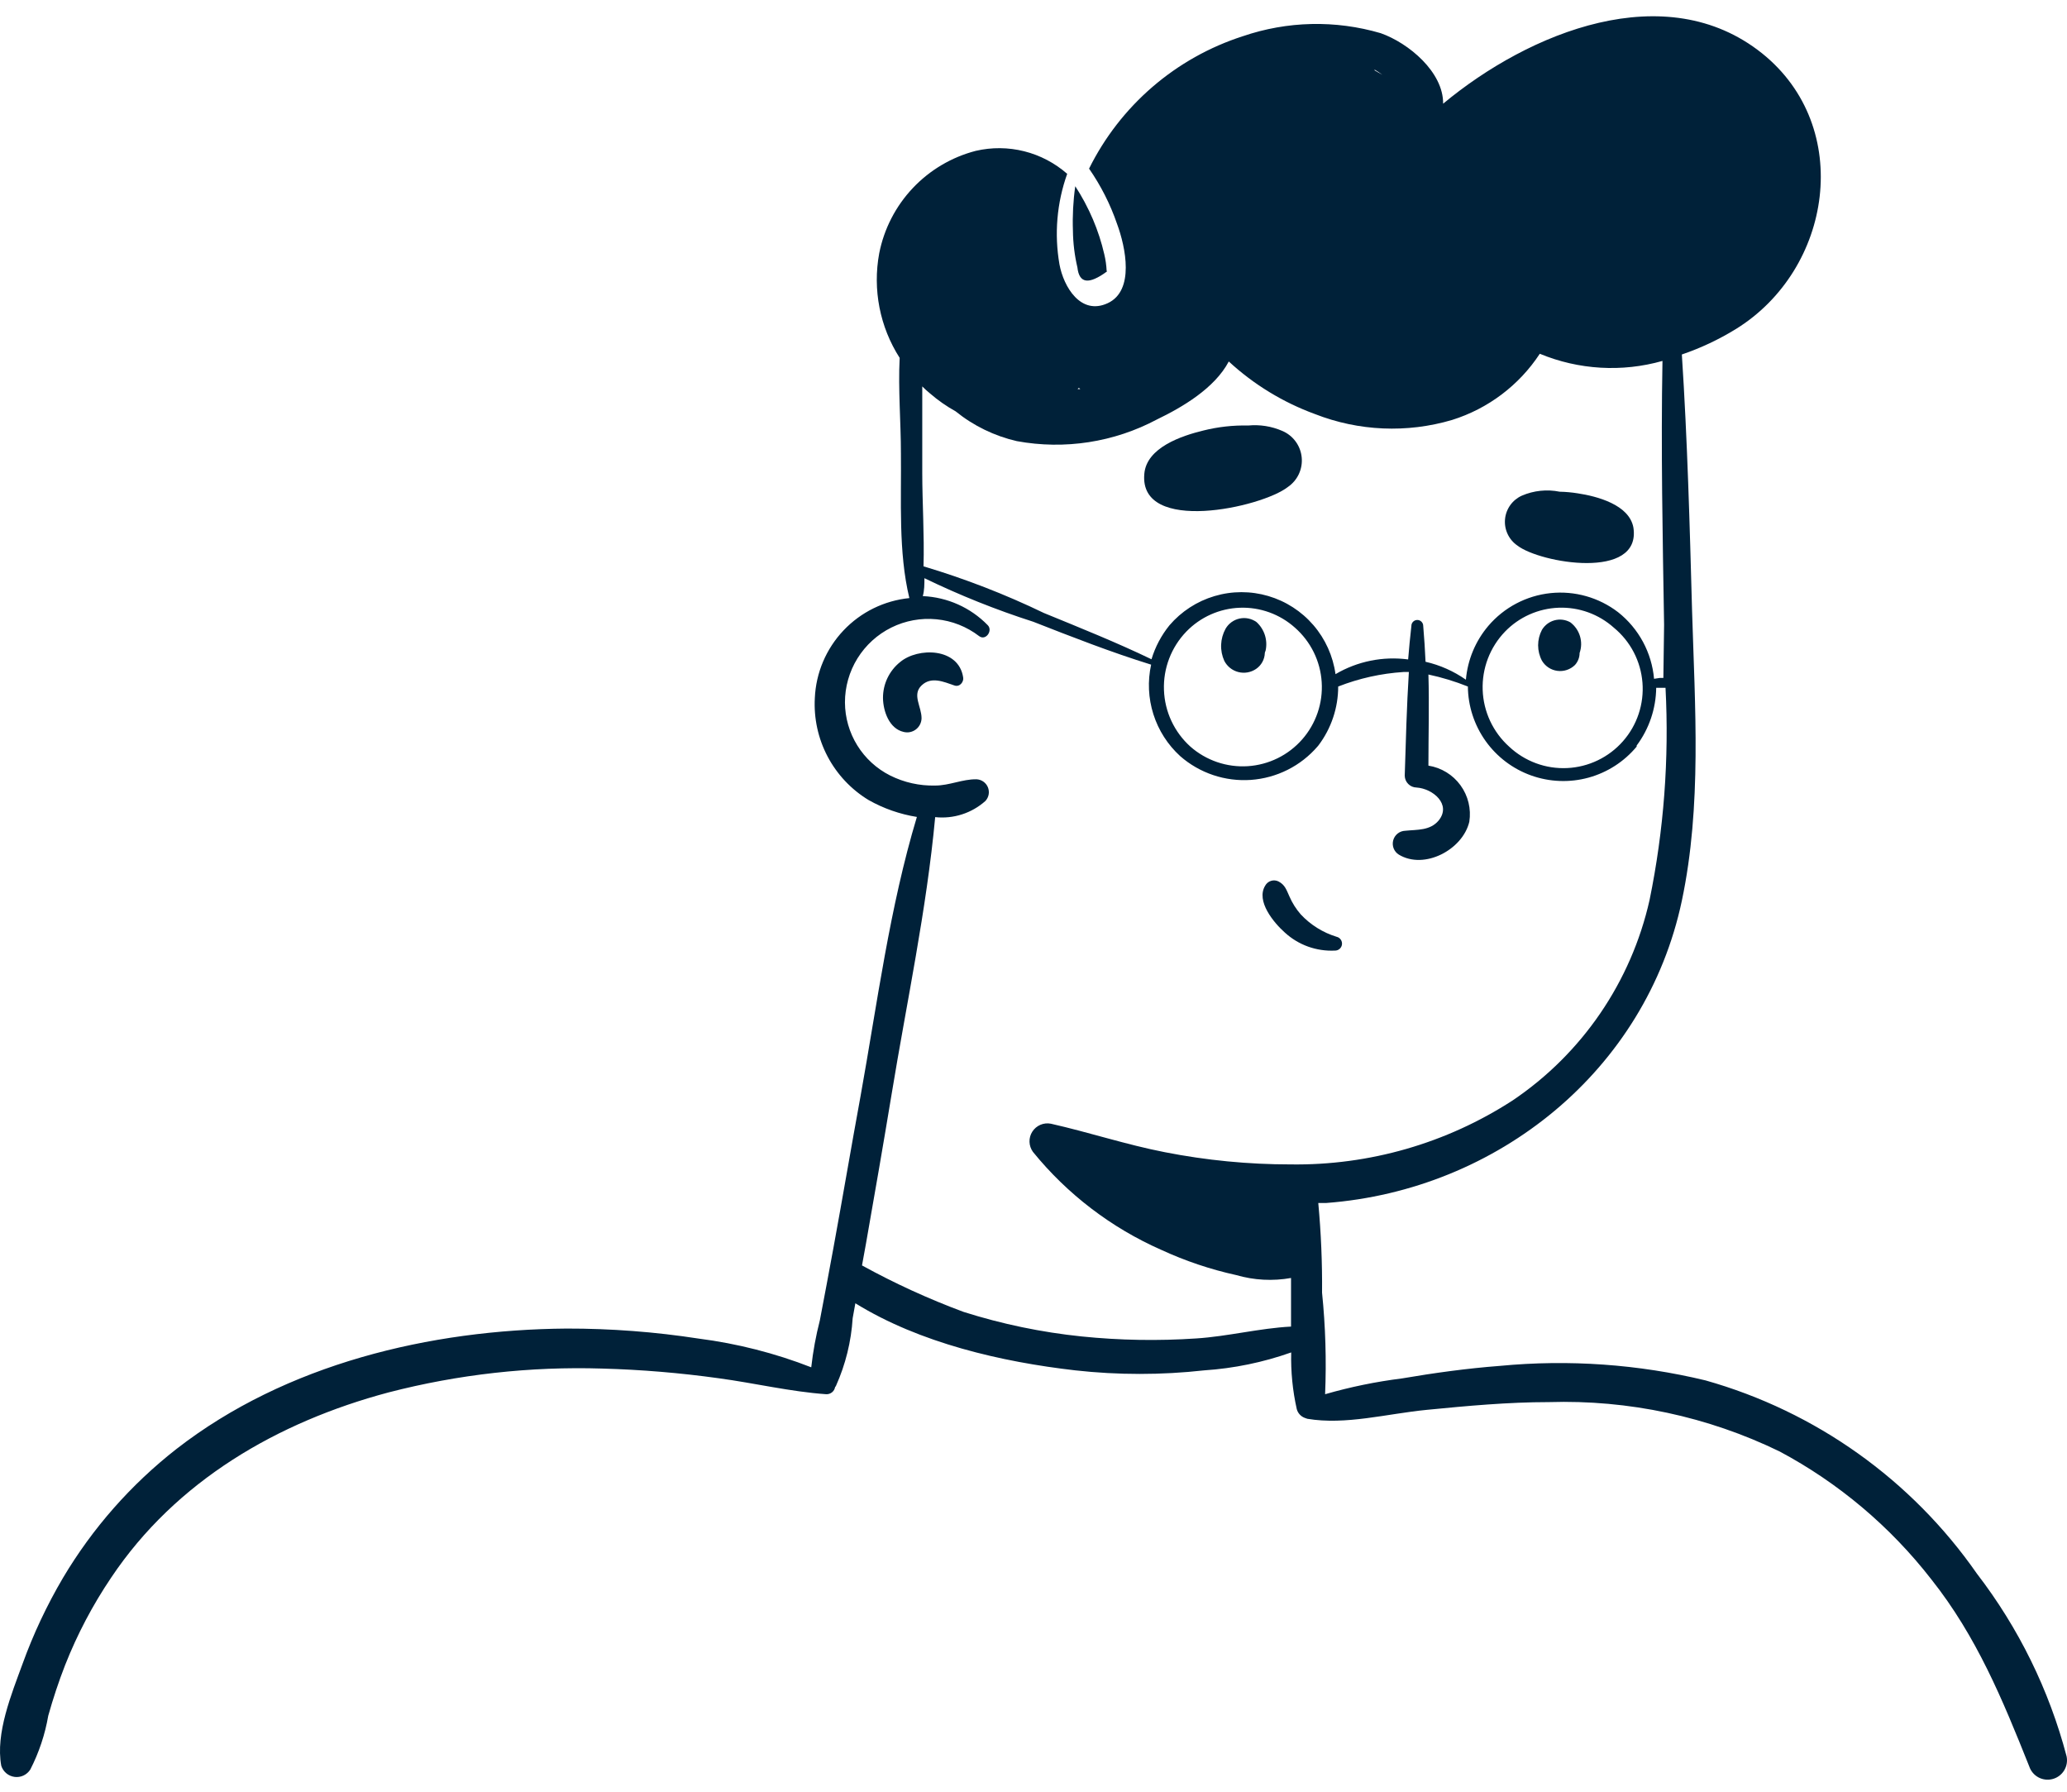 <svg width="120" height="104" viewBox="0 0 120 104" fill="none" xmlns="http://www.w3.org/2000/svg">
<path d="M73.43 37.902C73.424 38.086 73.375 38.266 73.286 38.427C73.198 38.588 73.072 38.725 72.92 38.829C72.771 38.93 72.603 38.998 72.426 39.029C72.249 39.06 72.067 39.053 71.893 39.009C71.719 38.965 71.556 38.884 71.415 38.772C71.275 38.66 71.159 38.52 71.077 38.36C70.943 38.065 70.88 37.743 70.893 37.42C70.906 37.096 70.994 36.78 71.15 36.496C71.237 36.346 71.354 36.215 71.494 36.113C71.635 36.011 71.795 35.939 71.965 35.903C72.135 35.866 72.31 35.866 72.48 35.902C72.65 35.938 72.811 36.009 72.951 36.111C73.177 36.318 73.344 36.581 73.436 36.874C73.527 37.167 73.54 37.478 73.472 37.777C73.472 37.777 73.43 37.86 73.43 37.902Z" fill="#002139"/>
<path d="M91.434 38.6C91.301 38.73 91.14 38.828 90.964 38.887C90.787 38.946 90.6 38.964 90.415 38.94C90.231 38.916 90.054 38.851 89.898 38.748C89.743 38.646 89.613 38.51 89.518 38.35C89.372 38.074 89.296 37.767 89.296 37.454C89.296 37.142 89.372 36.835 89.518 36.559C89.681 36.286 89.944 36.087 90.251 36.005C90.559 35.923 90.886 35.965 91.163 36.121C91.431 36.322 91.628 36.603 91.725 36.923C91.823 37.243 91.816 37.586 91.704 37.902C91.704 38.16 91.607 38.409 91.434 38.6Z" fill="#002139"/>
<path d="M74.763 28.27C73.253 29.457 66.121 31.03 66.433 27.51C66.558 25.969 68.62 25.292 69.859 24.99C70.709 24.777 71.585 24.679 72.462 24.699C73.137 24.634 73.818 24.741 74.44 25.011C74.749 25.142 75.017 25.353 75.216 25.623C75.415 25.893 75.537 26.211 75.57 26.545C75.604 26.878 75.546 27.215 75.404 27.519C75.262 27.822 75.04 28.082 74.763 28.27Z" fill="#002139"/>
<path d="M88.091 31.665C87.847 31.498 87.652 31.268 87.526 31C87.4 30.733 87.347 30.436 87.374 30.141C87.4 29.846 87.505 29.564 87.677 29.323C87.849 29.082 88.082 28.891 88.352 28.77C89.043 28.472 89.81 28.392 90.549 28.541C90.897 28.548 91.246 28.58 91.59 28.635C92.704 28.802 94.589 29.291 94.828 30.624C95.297 33.706 89.403 32.685 88.091 31.665Z" fill="#002139"/>
<path d="M62.424 10.809C63.206 12.005 63.77 13.331 64.09 14.724C64.177 15.065 64.229 15.413 64.246 15.765C63.205 16.535 62.653 16.452 62.549 15.525C62.385 14.825 62.297 14.11 62.289 13.391C62.258 12.528 62.303 11.664 62.424 10.809ZM1.313 96.567C1.938 94.839 2.723 93.173 3.655 91.59C5.368 88.706 7.604 86.167 10.247 84.103C16.598 79.167 24.97 77.178 32.894 77.116C35.463 77.112 38.029 77.307 40.568 77.699C42.804 77.986 44.997 78.545 47.097 79.365C47.2 78.445 47.367 77.534 47.597 76.637C47.867 75.252 48.117 73.867 48.378 72.472C48.919 69.525 49.419 66.568 49.96 63.621C50.929 58.238 51.647 52.667 53.23 47.419C52.246 47.261 51.297 46.93 50.429 46.44C49.42 45.829 48.596 44.954 48.046 43.911C47.496 42.867 47.24 41.694 47.305 40.516C47.37 39.051 47.961 37.659 48.969 36.594C49.976 35.529 51.334 34.862 52.793 34.716C52.147 32.04 52.334 29.041 52.303 26.313C52.303 24.491 52.137 22.616 52.23 20.773C51.078 18.974 50.654 16.804 51.043 14.703C51.322 13.285 51.996 11.975 52.987 10.923C53.978 9.871 55.246 9.12 56.645 8.757C57.573 8.541 58.538 8.549 59.462 8.781C60.385 9.013 61.24 9.462 61.956 10.09C61.355 11.775 61.2 13.586 61.508 15.348C61.747 16.64 62.737 18.326 64.309 17.598C65.881 16.869 65.35 14.349 64.85 12.995C64.459 11.856 63.912 10.777 63.226 9.788C64.124 7.976 65.377 6.362 66.909 5.042C68.442 3.722 70.224 2.723 72.15 2.103C74.736 1.218 77.534 1.156 80.157 1.926C81.781 2.499 83.801 4.186 83.781 6.019C88.789 1.854 96.713 -1.364 102.294 3.093C107.646 7.383 106.376 15.65 100.764 19.107C99.78 19.711 98.732 20.204 97.64 20.576C97.963 25.521 98.098 30.488 98.233 35.434C98.4 41.036 98.806 46.763 97.64 52.282C95.557 62.132 86.936 69.077 76.992 69.827H76.533C76.694 71.558 76.767 73.296 76.752 75.034C76.952 76.991 77.011 78.961 76.929 80.927C78.388 80.506 79.879 80.2 81.386 80.011C83.281 79.688 85.165 79.428 87.081 79.282C91.078 78.9 95.111 79.185 99.014 80.125C105.406 81.926 110.975 85.89 114.768 91.34C117.193 94.491 118.963 98.095 119.975 101.94C120.035 102.221 119.986 102.514 119.837 102.76C119.688 103.006 119.45 103.185 119.173 103.261C118.895 103.337 118.6 103.304 118.346 103.169C118.092 103.033 117.9 102.806 117.809 102.533C116.257 98.649 114.758 94.995 112.124 91.673C109.741 88.607 106.74 86.077 103.315 84.249C99.145 82.224 94.546 81.241 89.914 81.385C87.55 81.385 85.186 81.604 82.843 81.833C80.501 82.062 78.126 82.728 75.898 82.353L75.752 82.302C75.639 82.26 75.537 82.193 75.456 82.104C75.374 82.015 75.315 81.908 75.284 81.791C75.042 80.712 74.934 79.607 74.961 78.501C73.333 79.078 71.634 79.428 69.911 79.542C67.423 79.818 64.912 79.818 62.424 79.542C58.155 79.053 53.397 77.959 49.658 75.648L49.502 76.512C49.417 77.868 49.089 79.198 48.534 80.438C48.523 80.466 48.505 80.491 48.482 80.51C48.462 80.63 48.399 80.738 48.305 80.815C48.211 80.891 48.093 80.931 47.971 80.927C45.889 80.781 43.806 80.281 41.724 80C39.483 79.688 37.227 79.5 34.966 79.438C30.784 79.307 26.605 79.774 22.554 80.823C16.109 82.541 10.215 85.956 6.456 91.569C5.382 93.16 4.484 94.864 3.78 96.65C3.406 97.608 3.083 98.587 2.802 99.586C2.615 100.674 2.263 101.728 1.76 102.71C1.665 102.861 1.528 102.982 1.366 103.059C1.205 103.135 1.024 103.163 0.847 103.14C0.67 103.117 0.503 103.044 0.366 102.929C0.228 102.814 0.127 102.662 0.073 102.492C-0.27 100.607 0.667 98.337 1.313 96.567ZM55.25 12.1L55.312 12.048L55.25 12.1ZM62.633 22.512L62.56 22.585H62.716L62.633 22.512ZM79.803 4.082L80.251 4.342C80.108 4.232 79.958 4.132 79.803 4.04V4.082ZM96.609 36.267C96.526 31.165 96.421 26.052 96.515 20.95C94.162 21.616 91.653 21.469 89.393 20.534C88.191 22.365 86.391 23.722 84.301 24.376C81.682 25.15 78.879 25.029 76.335 24.032C74.485 23.354 72.786 22.318 71.337 20.982C70.515 22.544 68.62 23.647 67.172 24.345C64.679 25.673 61.808 26.117 59.03 25.605C57.73 25.306 56.516 24.715 55.479 23.876C54.948 23.582 54.449 23.233 53.99 22.835C53.833 22.708 53.684 22.573 53.542 22.429C53.542 24.105 53.542 25.792 53.542 27.458C53.542 29.124 53.667 31.071 53.615 32.873C56.012 33.588 58.349 34.493 60.602 35.58C62.685 36.434 64.819 37.288 66.85 38.267C67.066 37.549 67.42 36.881 67.891 36.298C68.581 35.492 69.49 34.902 70.508 34.6C71.526 34.297 72.609 34.296 73.628 34.595C74.647 34.894 75.558 35.482 76.25 36.286C76.943 37.091 77.388 38.079 77.533 39.131C78.804 38.383 80.288 38.083 81.75 38.277C81.802 37.631 81.865 36.975 81.938 36.33C81.938 36.239 81.974 36.151 82.038 36.087C82.103 36.022 82.19 35.986 82.281 35.986C82.372 35.986 82.46 36.022 82.524 36.087C82.588 36.151 82.625 36.239 82.625 36.33C82.687 37.038 82.729 37.736 82.76 38.412C83.601 38.605 84.396 38.959 85.103 39.453C85.202 38.302 85.657 37.211 86.404 36.33C87.32 35.256 88.612 34.575 90.016 34.427C91.419 34.28 92.825 34.678 93.943 35.538C94.535 36.007 95.025 36.591 95.383 37.255C95.741 37.92 95.96 38.65 96.026 39.401L96.369 39.349H96.567L96.609 36.267ZM69.109 43.337C69.562 43.736 70.09 44.041 70.661 44.236C71.233 44.431 71.837 44.511 72.439 44.473C73.041 44.434 73.63 44.277 74.172 44.011C74.714 43.745 75.198 43.374 75.596 42.921C75.995 42.468 76.3 41.94 76.495 41.369C76.69 40.798 76.77 40.194 76.731 39.591C76.693 38.989 76.536 38.4 76.27 37.858C76.003 37.316 75.633 36.833 75.18 36.434C74.303 35.648 73.155 35.233 71.978 35.276C70.802 35.319 69.687 35.816 68.87 36.663C68.437 37.112 68.1 37.643 67.877 38.225C67.654 38.807 67.551 39.428 67.574 40.051C67.596 40.674 67.743 41.286 68.007 41.85C68.271 42.415 68.646 42.921 69.109 43.337ZM87.612 43.337C88.062 43.76 88.592 44.088 89.171 44.302C89.749 44.516 90.365 44.611 90.981 44.582C91.598 44.553 92.202 44.401 92.758 44.133C93.314 43.866 93.811 43.49 94.219 43.027C94.627 42.564 94.938 42.024 95.132 41.438C95.327 40.853 95.402 40.234 95.353 39.619C95.304 39.004 95.132 38.405 94.847 37.858C94.562 37.311 94.169 36.826 93.693 36.434C92.815 35.648 91.665 35.232 90.487 35.275C89.308 35.318 88.192 35.815 87.373 36.663C86.941 37.112 86.603 37.643 86.38 38.225C86.158 38.807 86.055 39.428 86.077 40.051C86.099 40.674 86.247 41.286 86.51 41.85C86.774 42.415 87.149 42.921 87.612 43.337ZM55.937 76.148C58.17 76.856 60.469 77.334 62.799 77.574C65.01 77.8 67.236 77.838 69.453 77.689C71.265 77.574 73.128 77.095 74.951 77.001C74.951 76.335 74.951 75.679 74.951 75.054C74.951 74.763 74.951 74.471 74.951 74.18C73.893 74.369 72.806 74.312 71.775 74.013C70.272 73.683 68.809 73.19 67.412 72.545C64.515 71.267 61.963 69.318 59.967 66.86C59.844 66.69 59.775 66.488 59.768 66.279C59.761 66.07 59.818 65.864 59.931 65.687C60.043 65.511 60.206 65.373 60.398 65.29C60.59 65.207 60.803 65.185 61.008 65.225C63.226 65.725 65.381 66.443 67.631 66.88C70.032 67.351 72.473 67.588 74.919 67.588C79.493 67.654 83.983 66.361 87.821 63.871C91.856 61.15 94.698 56.989 95.766 52.24C96.596 48.19 96.907 44.051 96.692 39.922H96.557H96.151C96.137 41.132 95.74 42.306 95.016 43.275V43.337C94.29 44.209 93.315 44.838 92.221 45.138C91.127 45.438 89.967 45.394 88.899 45.014C87.83 44.634 86.904 43.934 86.246 43.011C85.588 42.087 85.228 40.983 85.218 39.849C84.475 39.552 83.709 39.319 82.927 39.152C82.979 40.911 82.927 42.671 82.927 44.441C83.674 44.559 84.343 44.968 84.788 45.58C85.233 46.191 85.418 46.953 85.301 47.7C84.915 49.325 82.687 50.501 81.209 49.606C81.072 49.52 80.967 49.394 80.908 49.244C80.85 49.094 80.841 48.93 80.883 48.775C80.925 48.619 81.016 48.482 81.142 48.382C81.268 48.282 81.423 48.226 81.584 48.221C82.281 48.148 83.02 48.221 83.52 47.627C84.28 46.69 83.187 45.774 82.24 45.712C82.058 45.709 81.885 45.636 81.757 45.507C81.628 45.379 81.555 45.206 81.552 45.024C81.615 43.015 81.667 41.005 81.792 39.006H81.479C80.18 39.09 78.901 39.374 77.689 39.849C77.689 41.082 77.287 42.281 76.544 43.265L76.492 43.327C76.007 43.89 75.415 44.352 74.75 44.685C74.086 45.018 73.362 45.216 72.621 45.269C71.879 45.321 71.135 45.226 70.43 44.989C69.726 44.752 69.075 44.379 68.516 43.889C67.793 43.23 67.257 42.392 66.961 41.46C66.665 40.528 66.619 39.534 66.829 38.579C64.507 37.86 62.247 36.975 59.988 36.09C57.824 35.396 55.712 34.55 53.667 33.56C53.667 33.914 53.667 34.258 53.574 34.601C54.999 34.663 56.347 35.266 57.343 36.288C57.655 36.6 57.228 37.215 56.843 36.923C56.125 36.373 55.268 36.034 54.367 35.946C53.467 35.858 52.56 36.024 51.749 36.425C50.939 36.826 50.257 37.447 49.78 38.215C49.304 38.984 49.052 39.871 49.054 40.776C49.058 41.656 49.306 42.517 49.769 43.265C50.232 44.013 50.893 44.618 51.678 45.014C52.489 45.419 53.386 45.619 54.292 45.597C55.115 45.597 55.875 45.222 56.687 45.233C56.83 45.238 56.969 45.285 57.087 45.367C57.205 45.449 57.297 45.563 57.352 45.695C57.406 45.828 57.422 45.974 57.397 46.115C57.371 46.256 57.305 46.387 57.208 46.492C56.814 46.844 56.351 47.109 55.849 47.27C55.347 47.432 54.816 47.486 54.292 47.43C53.792 52.823 52.636 58.186 51.762 63.517C51.283 66.412 50.783 69.296 50.273 72.191C50.2 72.607 50.117 73.034 50.044 73.451C51.939 74.494 53.909 75.395 55.937 76.148ZM64.267 15.755C63.226 16.525 62.674 16.442 62.57 15.515C62.405 14.815 62.318 14.099 62.31 13.38C62.282 12.535 62.327 11.688 62.445 10.85C63.227 12.047 63.791 13.372 64.111 14.765C64.185 15.076 64.23 15.393 64.246 15.713L64.267 15.755Z" fill="#002139"/>
<path d="M74.232 51.168C74.607 51.366 74.691 51.668 74.857 52.032C75.021 52.411 75.242 52.762 75.513 53.073C76.081 53.682 76.799 54.131 77.596 54.375C77.694 54.397 77.781 54.456 77.838 54.539C77.896 54.621 77.921 54.723 77.908 54.823C77.895 54.923 77.845 55.015 77.768 55.08C77.691 55.146 77.593 55.18 77.492 55.177C76.964 55.202 76.437 55.123 75.94 54.945C75.444 54.766 74.987 54.491 74.597 54.135C73.951 53.563 72.9 52.303 73.451 51.407C73.524 51.273 73.647 51.173 73.793 51.128C73.939 51.083 74.097 51.097 74.232 51.168Z" fill="#002139"/>
<path d="M55.406 39.787C54.792 39.578 54.063 39.245 53.501 39.787C52.938 40.328 53.501 41.005 53.501 41.692C53.498 41.818 53.467 41.942 53.41 42.054C53.353 42.166 53.272 42.264 53.172 42.34C53.071 42.416 52.955 42.469 52.832 42.494C52.709 42.519 52.581 42.515 52.459 42.484C51.626 42.296 51.272 41.286 51.262 40.516C51.26 40.117 51.347 39.722 51.519 39.361C51.69 39.001 51.94 38.684 52.251 38.433C53.292 37.559 55.656 37.59 55.916 39.318C55.968 39.558 55.729 39.901 55.406 39.787Z" fill="#002139"/>
</svg>
